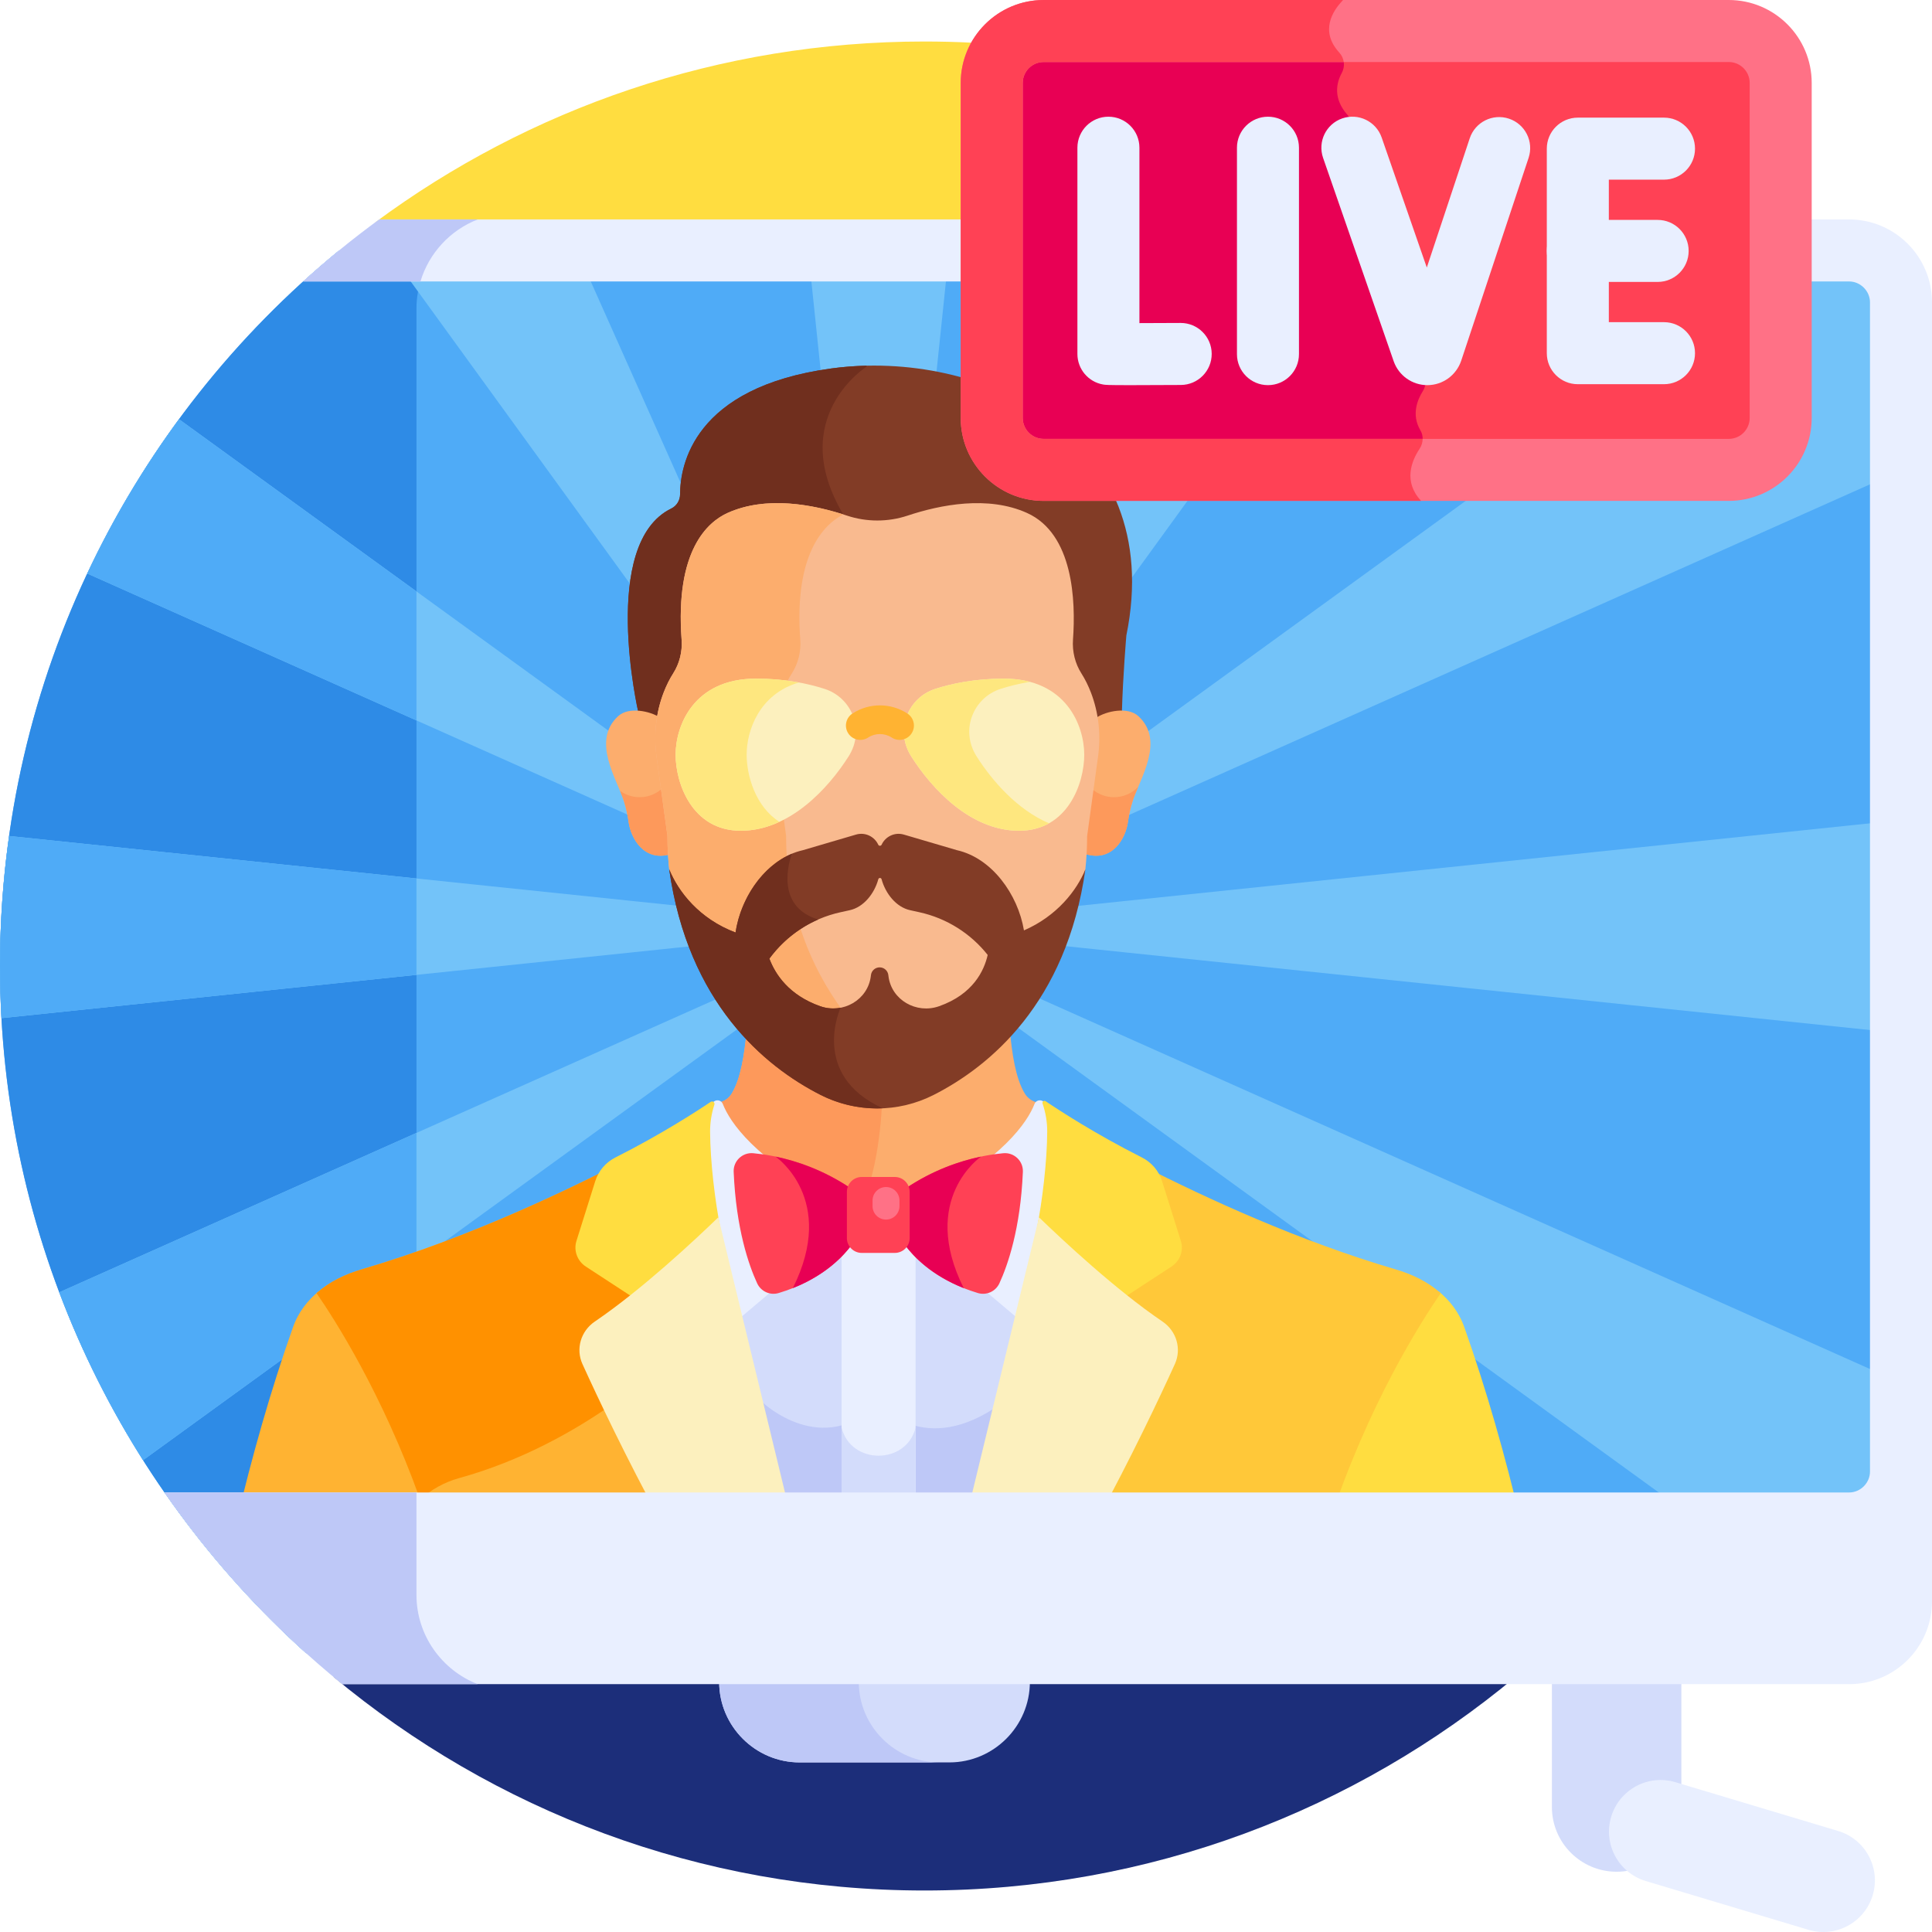 <svg id="Layer_1" enable-background="new 0 0 512 512" height="512" viewBox="0 0 512 512" width="512" xmlns="http://www.w3.org/2000/svg"><g><path d="m245.002 10.998c-54.498 0-104.832 17.804-145.526 47.898l-8.305 330.139h359.589c24.822-38.312 39.244-83.987 39.244-133.035 0-135.311-109.691-245.002-245.002-245.002z" fill="#ffdd40"/><path d="m88.29 444.321c42.477 35.386 97.105 56.681 156.712 56.681s114.235-21.295 156.712-56.681z" fill="#1c2e7a"/><path d="m490.037 66.371h-18.135v44.395c0 7.598-6.159 13.758-13.758 13.758h-181.569c-7.598 0-13.757-6.16-13.757-13.758v-44.395h-172.948c-54.857 44.931-89.87 113.188-89.87 189.629 0 72.289 31.315 137.258 81.111 182.103h408.927c7.559 0 13.745-6.185 13.745-13.744v-344.243c-.001-7.56-6.186-13.745-13.746-13.745z" fill="#4fabf7"/><g><path d="m110.369 422.681v-340.888c0-5.791 1.973-11.141 5.272-15.422h-25.771c-54.857 44.931-89.87 113.188-89.87 189.629 0 72.289 31.315 137.258 81.111 182.103h34.53c-3.3-4.281-5.272-9.631-5.272-15.422z" fill="#2e8be6"/></g><path d="m490.037 66.371h-10.103l-8.032 5.826v38.569c0 7.598-6.159 13.758-13.757 13.758h-58.389l-153.506 111.335c-1.026-1.413-2.268-2.654-3.681-3.681l78.08-107.655h-33.782l-47.267 105.932c-1.565-.7-3.253-1.174-5.029-1.357l16.968-162.727h-37.372l16.968 162.727c-1.776.183-3.464.657-5.029 1.357l-73.218-164.084h-50.011l120.258 165.807c-1.413 1.027-2.654 2.268-3.681 3.681l-172.012-124.759c-9.366 12.748-17.525 26.434-24.315 40.894l194.604 86.835c-.699 1.565-1.173 3.252-1.356 5.029l-213.952-22.309c-1.585 11.258-2.423 22.756-2.423 34.451 0 4.637.141 9.241.395 13.815l215.979-22.521c.183 1.777.657 3.464 1.356 5.029l-202.017 90.144c5.908 15.658 13.368 30.553 22.203 44.494l181.539-131.667c1.026 1.413 2.268 2.654 3.681 3.681l-129.92 179.128h53.729l79.16-177.405c1.565.699 3.253 1.173 5.029 1.357l-18.357 176.048h40.15l-18.357-176.048c1.777-.183 3.464-.657 5.029-1.357l79.16 177.405h53.729l-129.918-179.129c1.413-1.026 2.654-2.268 3.681-3.681l244.689 177.47 12.843-22.244v-44.05l-255.809-114.145c.7-1.565 1.173-3.253 1.357-5.029l254.451 26.532v-56.501l-254.452 26.532c-.183-1.777-.657-3.464-1.357-5.029l255.808-114.145v-44.05l-7.298-12.641c-1.925-1.032-4.119-1.622-6.446-1.622z" fill="#73c3f9"/><g fill="#4fabf7"><path d="m110.369 232.804-107.946-11.255c-1.585 11.258-2.423 22.756-2.423 34.451 0 4.637.141 9.241.395 13.815l109.974-11.467z"/><path d="m110.369 156.741-62.927-45.641c-9.366 12.748-17.525 26.434-24.315 40.894l87.242 38.929z"/><path d="m110.369 300.23-94.656 42.237c5.908 15.658 13.368 30.553 22.203 44.494l72.453-52.549z"/></g><g><path d="m403.141 403.741c-4.216-17.873-9.188-35.359-15.066-51.965-1.436-4.141-4.022-7.252-6.811-9.55-4.761 6.817-19.396 29.28-29.956 61.516h51.833z" fill="#ffdd40"/></g><g><path d="m114.398 403.741c-10.561-32.235-25.195-54.698-29.956-61.516-2.789 2.298-5.375 5.41-6.812 9.55-5.877 16.606-10.849 34.092-15.065 51.965h51.833z" fill="#ffb332"/></g><path d="m267.633 273.29c-6.674 7.209-13.928 12.052-20.171 15.229-9.446 4.807-20.555 4.813-30.003.01-6.088-3.095-13.125-7.771-19.645-14.684-.579 5.644-1.482 11.99-3.906 15.977-.729 1.198-1.925 2.03-3.286 2.364l-.018.004c.13.765.285 1.521.453 2.271 2.585 5.27 9.763 14.484 29.678 25.125 1.228.656 2.018 1.805 2.17 3.153l.121 1.088h19.657l.121-1.088c.151-1.348.942-2.497 2.17-3.153 19.014-10.159 26.416-19.017 29.297-24.385.239-.992.455-1.994.629-3.011-1.378-.333-2.584-1.179-3.318-2.391-2.496-4.118-3.373-10.74-3.949-16.509z" fill="#fcad6d"/><path d="m233.782 292.082c-5.601.225-11.245-.964-16.388-3.585-6.074-3.095-13.084-7.763-19.581-14.651-.579 5.644-1.482 11.99-3.907 15.977-.728 1.198-1.925 2.03-3.286 2.364l-.018.004c.13.765.285 1.521.453 2.271 2.585 5.27 9.763 14.484 29.678 25.125 1.228.656 2.018 1.805 2.17 3.153l.121 1.088h2.653c5.916-7.876 7.629-22.531 8.105-31.746z" fill="#fd995b"/><g><path d="m208.197 403.741h49.403c3.761-15.103 8.182-32.918 13.391-54.002l.185-.748-26.927-22.722c-1.153-.973-1.6-2.362-1.408-3.666h-19.975c.192 1.305-.256 2.694-1.407 3.666l-26.929 22.722.187.75c5.223 20.962 9.676 38.79 13.48 54z" fill="#d3dcfb"/></g><g><path d="m257.6 403.741c2.371-9.519 5.002-20.11 7.929-31.925-20.773 15.084-32.778 0-32.778 0-14.733 14.733-30.466 0-30.466 0l-2.247-.736c3.011 12.065 5.716 22.893 8.159 32.661z" fill="#bec8f7"/></g><path d="m277.035 292.62c-.496-1.329-2.362-1.377-2.88-.057-1.9 4.835-8.29 14.473-29.759 25.945-3.349 1.789-3.833 6.276-.948 8.71l26.338 22.224s12.751-42.07 7.249-56.822z" fill="#e9efff"/><path d="m221.311 318.508c-21.469-11.472-27.859-21.111-29.759-25.945-.519-1.32-2.385-1.272-2.88.057-5.502 14.752 7.25 56.822 7.25 56.822l26.337-22.224c2.884-2.434 2.401-6.92-.948-8.71z" fill="#e9efff"/><g><path d="m223.026 322.603h19.617v81.138h-19.617z" fill="#e9efff"/></g><g><path d="m242.643 403.741v-25.412c-2.45 9.925-17.166 9.927-19.617 0v25.413h19.617z" fill="#d3dcfb"/></g><g><path d="m352.196 403.741c10.326-31.515 24.544-53.694 29.624-61.04-3.555-3.103-7.58-5.014-12.047-6.327-.002-.001-.011-.003-.011-.003-25.342-7.45-49.837-18.684-67.176-27.542l-36.429 94.912z" fill="#ffc839"/></g><path d="m312.945 328.875-4.991-15.875c-.849-2.701-2.777-4.967-5.358-6.269-12.385-6.247-22.001-12.534-25.496-14.901-.433-.293-.978.133-.809.628.825 2.416 1.246 4.947 1.232 7.501-.043 7.804-1.285 18.321-2.813 25.988l22.868 18.113 12.867-8.398c2.277-1.486 3.29-4.237 2.5-6.787z" fill="#ffdd40"/><g><path d="m290.292 403.741c9.666-17.785 17.089-33.517 21.058-42.25 1.834-4.035.443-8.745-3.283-11.272-12.348-8.375-26.433-21.542-32.719-27.616l-19.663 81.138z" fill="#fcf0be"/></g><g><path d="m203.016 403.741-33.703-98.13c-17.38 9.189-44.841 22.373-73.369 30.76s-.009.002-.011.003c-4.468 1.313-8.492 3.224-12.047 6.327 5.08 7.346 19.298 29.525 29.624 61.04z" fill="#ffb332"/></g><path d="m184.908 351.018-15.595-45.407c-17.38 9.189-44.841 22.373-73.369 30.76s-.009.002-.011.003c-4.468 1.313-8.493 3.224-12.047 6.327 4.731 6.842 17.396 26.541 27.455 54.675 2.929-2.629 6.451-4.591 10.34-5.667 33.26-9.205 55.547-31.713 55.547-31.713z" fill="#ff9100"/><path d="m152.762 328.875 4.99-15.875c.849-2.701 2.776-4.967 5.358-6.269 12.091-6.099 21.542-12.235 25.237-14.725.516-.348 1.163.157.97.748-.76 2.327-1.146 4.756-1.133 7.206.043 7.804 1.285 18.321 2.813 25.988l-22.868 18.113-12.867-8.398c-2.278-1.487-3.291-4.238-2.5-6.788z" fill="#ffdd40"/><g><path d="m175.415 403.741h34.607l-19.664-81.138c-6.285 6.074-20.37 19.241-32.718 27.616-3.726 2.527-5.117 7.236-3.283 11.272 3.969 8.733 11.392 24.465 21.058 42.25z" fill="#fcf0be"/></g><g><path d="m220.309 97.646c-36.586 4.985-40.063 25.728-40.079 33.339-.004 1.596-.888 3.075-2.323 3.773-19.031 9.258-8.77 53.877-8.77 53.877 1.911.128 3.911.902 5.404 1.624.365-2.274.962-4.512 1.804-6.676.642-1.649 1.444-3.314 2.447-4.888 1.741-2.73 2.533-5.951 2.297-9.172-.684-9.308-.354-27.65 11.932-33.179 10.409-4.684 23.178-1.971 31.32.736 5.288 1.758 11.016 1.758 16.305 0 8.143-2.708 20.911-5.42 31.321-.736 12.252 5.513 12.614 23.766 11.938 33.099-.235 3.245.536 6.499 2.29 9.251 1.035 1.624 1.857 3.347 2.509 5.047.81 2.115 1.387 4.299 1.743 6.517 1.88-.911 4.569-1.904 6.868-1.579.281-9.756 1.182-20.274 1.182-20.274 10.841-53.1-38.795-76.127-78.188-70.759z" fill="#823c26"/></g><path d="m223.797 136.907c-.108-.194-.21-.388-.325-.581-15.284-25.77 6.298-39.238 6.298-39.238l-.23-.175c-3.116.076-6.204.32-9.231.732-36.586 4.985-40.064 25.728-40.08 33.339-.003 1.596-.888 3.075-2.322 3.773-19.031 9.258-8.77 53.877-8.77 53.877 1.911.128 3.911.902 5.403 1.624.365-2.274.962-4.512 1.804-6.676.642-1.649 1.444-3.314 2.447-4.888 1.741-2.73 2.533-5.951 2.297-9.171-.684-9.308-.354-27.65 11.932-33.179 10.185-4.582 22.618-2.083 30.777.563z" fill="#702f1e"/><path d="m301.684 189.788c-2.849-2.612-8.526-1.288-10.98.311.538 3.348.568 6.773.104 10.156l-2.896 21.093c0 1.7-.054 3.369-.152 5.008 7.062 2.13 10.57-4.21 11.161-8.561.254-1.873.67-3.719 1.247-5.52 1.878-5.867 8.655-15.945 1.516-22.487z" fill="#fcad6d"/><g><path d="m295.225 211.265c-2.146 0-4.115-.761-5.65-2.027l-1.663 12.11c0 1.7-.054 3.369-.152 5.008 7.062 2.13 10.57-4.21 11.161-8.561.254-1.873.67-3.719 1.247-5.52.358-1.119.895-2.392 1.479-3.764-1.618 1.694-3.895 2.754-6.422 2.754z" fill="#fd995b"/></g><path d="m163.817 189.788c2.85-2.612 8.526-1.288 10.98.311-.538 3.348-.568 6.773-.104 10.156l2.896 21.093c0 1.7.054 3.369.152 5.008-7.062 2.13-10.57-4.21-11.161-8.561-.254-1.873-.67-3.719-1.247-5.52-1.878-5.867-8.655-15.945-1.516-22.487z" fill="#fcad6d"/><g><path d="m175.841 208.61c-1.612 1.638-3.852 2.655-6.332 2.655-1.948 0-3.743-.633-5.207-1.695.406.97.768 1.88 1.033 2.705.577 1.801.993 3.647 1.247 5.52.591 4.351 4.099 10.691 11.161 8.561-.099-1.639-.152-3.307-.152-5.008z" fill="#fd995b"/></g><path d="m176.876 221.507c0 3.088.173 6.055.481 8.913.418 1.385 12.485 40.06 55.834 40.06 43.26 0 54.024-38.514 54.435-40.049.305-2.842.477-5.792.477-8.861l2.897-21.094c.794-5.785.147-11.628-1.873-16.897-.72-1.878-1.577-3.604-2.549-5.129-1.662-2.608-2.451-5.795-2.221-8.973.735-10.147.127-27.998-12.205-33.547-10.357-4.659-22.928-2.181-31.649.72-5.166 1.719-10.855 1.718-16.021 0-8.722-2.901-21.292-5.382-31.649-.72-5.303 2.387-13.94 9.929-12.199 33.628.23 3.122-.561 6.281-2.226 8.893-.945 1.481-1.782 3.152-2.488 4.967-2.068 5.314-2.738 11.211-1.936 17.054z" fill="#f9ba8f"/><path d="m176.876 221.507c0 3.088.173 6.054.481 8.912.389 1.287 10.929 35.071 47.589 39.565-8.387-10.677-16.62-26.704-16.62-48.477l-2.892-21.035c-.802-5.843-.133-11.74 1.936-17.054.706-1.814 1.543-3.486 2.488-4.967 1.665-2.613 2.456-5.771 2.226-8.893-1.655-22.529 6.066-30.453 11.389-33.231-8.664-2.752-20.672-4.883-30.639-.397-5.303 2.387-13.94 9.929-12.199 33.628.23 3.122-.561 6.281-2.226 8.893-.945 1.481-1.781 3.152-2.488 4.967-2.068 5.314-2.738 11.211-1.936 17.054z" fill="#fcad6d"/><path d="m287.641 230.378c-2.283 5.634-7.583 12.413-16.281 16.186-1.606-9.573-8.512-19.158-17.733-21.249l-14.094-4.141c-2.45-.72-4.903.537-5.89 2.672-.181.39-.724.39-.905 0-.986-2.134-3.44-3.391-5.89-2.672l-14.094 4.141c-9.403 2.132-16.404 12.057-17.827 21.815-9.62-3.628-15.183-10.824-17.584-16.753 5.008 35.47 25.296 52.232 40.049 59.751 9.456 4.819 20.61 4.835 30.069.022 14.757-7.508 35.167-24.268 40.18-59.772zm-38.755 36.277c-6.053 2.139-12.659-1.668-13.434-7.97-.01-.081-.02-.164-.029-.246-.127-1.175-1.111-2.078-2.308-2.078-1.197 0-2.181.903-2.308 2.078-.009.083-.019.165-.029.246-.775 6.301-7.381 10.108-13.434 7.97-8.329-2.943-11.911-8.516-13.451-12.603 4.512-6.172 11.156-10.601 18.804-12.289l2.518-.556c3.669-.81 6.506-4.392 7.547-8.208.119-.438.742-.438.862 0 1.041 3.816 3.878 7.398 7.547 8.208l2.517.556c7.236 1.597 13.575 5.646 18.06 11.305-.93 4.127-3.841 10.399-12.862 13.587z" fill="#823c26"/><path d="m222.757 267.083-.005-.023c-1.739.332-3.597.234-5.408-.406-8.329-2.943-11.911-8.516-13.451-12.603 3.311-4.529 7.773-8.114 12.934-10.372-11.581-3.513-7.623-15.632-6.96-17.435-7.926 3.299-13.664 12.156-14.937 20.885-9.62-3.628-15.183-10.824-17.584-16.753 5.008 35.47 25.296 52.232 40.049 59.751 5.191 2.646 10.893 3.834 16.545 3.58-19.426-8.862-11.183-26.624-11.183-26.624z" fill="#702f1e"/><g><g><path d="m247.815 182.574c-7.136 2.307-10.781 10.859-6.318 17.886 5.413 8.523 15.664 19.695 28.563 19.695s17.276-12.554 17.276-20.156-4.722-20.156-21.307-20.156c-7.708.001-13.849 1.32-18.214 2.731z" fill="#fcf0be"/></g></g><path d="m258.814 200.46c-4.463-7.027-.818-15.579 6.318-17.886 2.17-.701 4.778-1.38 7.799-1.885-2.032-.541-4.323-.845-6.902-.845-7.708 0-13.849 1.319-18.214 2.73-7.136 2.307-10.781 10.859-6.318 17.886 5.413 8.523 15.664 19.695 28.563 19.695 3.135 0 5.762-.746 7.95-1.977-8.472-3.585-15.171-11.382-19.196-17.718z" fill="#fee77f"/><g><g><path d="m218.568 182.574c7.136 2.307 10.781 10.859 6.318 17.886-5.413 8.523-15.664 19.695-28.563 19.695-12.9 0-17.276-12.554-17.276-20.156s4.722-20.156 21.307-20.156c7.708.001 13.849 1.32 18.214 2.731z" fill="#fcf0be"/></g></g><path d="m197.871 200c0-6.308 3.259-16.018 13.842-19.144-3.28-.604-7.077-1.012-11.36-1.012-16.585 0-21.307 12.554-21.307 20.156s4.377 20.156 17.276 20.156c3.641 0 7.07-.891 10.239-2.359-6.333-4.001-8.69-12.226-8.69-17.797z" fill="#fee77f"/><g><g><path d="m236.325 195.463c-1.904-1.24-4.365-1.239-6.269 0-.061.04-.124.078-.188.114-1.822 1.041-4.145.409-5.186-1.414-1.012-1.771-.443-4.014 1.263-5.094 4.418-2.855 10.116-2.847 14.527.024 1.759 1.145 2.257 3.5 1.111 5.258-1.144 1.759-3.498 2.258-5.258 1.112z" fill="#ffb332"/></g></g><path d="m225.382 328.092v-12.238c0-.324.05-.634.124-.936-10.093-6.792-20.033-8.765-25.885-9.304-2.864-.264-5.313 2.056-5.191 4.93.638 15.135 4.025 24.781 6.222 29.546.997 2.162 3.43 3.263 5.71 2.577 11.012-3.315 16.801-9.29 19.423-12.87-.251-.518-.403-1.091-.403-1.705z" fill="#ff4155"/><path d="m265.881 305.614c-5.851.539-15.788 2.539-25.878 9.327.07.294.117.597.117.913v12.238c0 .612-.152 1.185-.4 1.702 2.618 3.578 8.398 9.554 19.421 12.872 2.279.686 4.713-.415 5.71-2.577 2.197-4.764 5.584-14.411 6.222-29.546.12-2.872-2.328-5.192-5.192-4.929z" fill="#ff4155"/><path d="m259.981 306.512c-5.623 1.173-12.757 3.572-19.978 8.43.07.294.117.597.117.913v12.238c0 .612-.151 1.185-.4 1.702 2.304 3.149 7.06 8.152 15.678 11.569-11.843-23.623 4.529-34.815 4.583-34.852z" fill="#e80054"/><path d="m205.522 306.512c5.623 1.173 12.757 3.572 19.978 8.43-.07.294-.117.597-.117.913v12.238c0 .612.151 1.185.4 1.702-2.304 3.149-7.06 8.152-15.678 11.569 11.843-23.623-4.529-34.815-4.583-34.852z" fill="#e80054"/><path d="m237.127 311.911h-8.752c-2.178 0-3.943 1.766-3.943 3.943v12.238c0 2.178 1.766 3.943 3.943 3.943h8.752c2.178 0 3.943-1.765 3.943-3.943v-12.238c0-2.177-1.766-3.943-3.943-3.943z" fill="#ff4155"/><path d="m234.803 314.574c-1.97 0-3.567 1.597-3.567 3.567v1.495c0 1.97 1.597 3.567 3.567 3.567 1.97 0 3.567-1.597 3.567-3.567v-1.495c0-1.97-1.597-3.567-3.567-3.567z" fill="#ff7186"/><g><path d="m190.588 442.386v3.351c0 11.726 9.594 21.319 21.32 21.319h39.699c11.726 0 21.32-9.594 21.32-21.319v-3.351z" fill="#d3dcfb"/></g><path d="m227.588 445.737v-3.351h-37v3.351c0 11.726 9.594 21.32 21.32 21.32h37c-11.727 0-21.32-9.594-21.32-21.32z" fill="#bec8f7"/><path d="m411.269 435.812v43.064c0 9.474 7.68 17.153 17.153 17.153 9.474 0 17.154-7.68 17.154-17.153v-43.064z" fill="#d3dcfb"/><path d="m490.038 58.153h-18.135c-4.539 0-8.218 3.679-8.218 8.218v8.218h26.353c2.995 0 5.526 2.531 5.526 5.526v309.881c0 2.995-2.531 5.526-5.526 5.526h-446.435c13.245 19.082 29.127 36.19 47.127 50.798h399.308c1.514 0 2.992-.154 4.421-.447 9.999-2.051 17.542-10.919 17.542-21.517v-34.361-309.879c-.001-12.11-9.853-21.963-21.963-21.963z" fill="#e9efff"/><g><path d="m110.369 422.681v-27.159h-66.766c13.245 19.082 29.127 36.19 47.127 50.798h35.874c-9.472-3.681-16.235-12.905-16.235-23.639z" fill="#bec8f7"/></g><path d="m80.33 74.59h190.706v-8.218c0-4.539-3.68-8.218-8.218-8.218h-162.323c-7.01 5.128-13.748 10.608-20.165 16.436z" fill="#e9efff"/><path d="m126.604 58.153h-26.109c-7.01 5.129-13.747 10.608-20.164 16.436h31.094c2.246-7.526 7.913-13.611 15.179-16.436z" fill="#bec8f7"/><path d="m458.145 8.219h-181.57c-7.598 0-13.757 6.159-13.757 13.757v88.79c0 7.598 6.159 13.758 13.757 13.758h181.569c7.598 0 13.757-6.16 13.757-13.758v-88.79c.001-7.598-6.158-13.757-13.756-13.757z" fill="#ff4155"/><path d="m262.818 21.976v88.79c0 7.598 6.159 13.758 13.757 13.758h97.315c.345-2.177 1.344-4.128 2.306-5.572.978-1.467 1.136-3.374.237-4.89-2.479-4.183-.757-8.206.61-10.365.729-1.151.954-2.548.576-3.857l-19.531-67.586c-.183-.634-.485-1.235-.925-1.727-3.97-4.433-3.01-8.569-1.575-11.198.955-1.749.695-3.912-.651-5.381-1.821-1.987-2.57-3.927-2.686-5.73h-75.675c-7.599.001-13.758 6.16-13.758 13.758z" fill="#e80054"/><g><path d="m458.145 132.742h-181.57c-12.117 0-21.976-9.858-21.976-21.975v-88.791c.001-12.118 9.859-21.976 21.976-21.976h181.57c12.117 0 21.975 9.858 21.975 21.976v88.791c0 12.117-9.858 21.975-21.975 21.975zm-181.57-116.305c-3.054 0-5.539 2.485-5.539 5.539v88.791c0 3.054 2.485 5.539 5.539 5.539h181.57c3.054 0 5.539-2.485 5.539-5.539v-88.791c0-3.054-2.485-5.539-5.539-5.539z" fill="#ff7186"/></g><path d="m271.036 110.767v-88.791c0-3.054 2.485-5.539 5.539-5.539h79.53c-.129-.908-.519-1.779-1.169-2.488-5.214-5.691-1.769-11.02.79-13.72.068-.072.125-.152.188-.228h-79.339c-12.117-.001-21.975 9.857-21.975 21.975v88.791c0 12.118 9.858 21.975 21.975 21.975h100.046c-4.816-5.1-2.524-10.642-.426-13.79.531-.797.811-1.723.82-2.647h-100.44c-3.054 0-5.539-2.484-5.539-5.538z" fill="#ff4155"/><g><g><g><path d="m299.452 102.071c-6.116 0-6.508-.067-7.1-.169-3.944-.677-6.828-4.097-6.828-8.1v-54.658c0-4.539 3.68-8.218 8.218-8.218 4.539 0 8.218 3.679 8.218 8.218v46.483c3.279-.006 7.185-.022 10.891-.043h.047c4.517 0 8.192 3.649 8.217 8.172.025 4.539-3.634 8.239-8.172 8.264-6.267.036-10.544.051-13.491.051z" fill="#e9efff"/></g></g><g><g><path d="m336.023 102.067c-4.539 0-8.218-3.679-8.218-8.218v-54.705c0-4.539 3.68-8.218 8.218-8.218 4.539 0 8.218 3.679 8.218 8.218v54.704c0 4.54-3.679 8.219-8.218 8.219z" fill="#e9efff"/></g></g><g><g><path d="m440.977 101.817h-22.84c-4.539 0-8.218-3.679-8.218-8.218v-54.206c0-4.539 3.68-8.218 8.218-8.218h22.84c4.539 0 8.218 3.679 8.218 8.218s-3.68 8.218-8.218 8.218h-14.621v37.769h14.621c4.539 0 8.218 3.679 8.218 8.218 0 4.54-3.679 8.219-8.218 8.219z" fill="#e9efff"/></g><g><path d="m439.293 74.714h-21.156c-4.539 0-8.218-3.679-8.218-8.218s3.68-8.218 8.218-8.218h21.156c4.539 0 8.218 3.679 8.218 8.218s-3.679 8.218-8.218 8.218z" fill="#e9efff"/></g></g><g><g><path d="m378.262 102.067c-3.995 0-7.568-2.519-8.907-6.288l-18.724-53.94c-1.488-4.288.781-8.97 5.069-10.458 4.287-1.49 8.971.78 10.459 5.069l11.958 34.45 11.377-34.245c1.431-4.307 6.08-6.639 10.391-5.208 4.307 1.431 6.639 6.083 5.208 10.389l-17.863 53.766c-1.311 3.86-4.882 6.437-8.902 6.464-.022.001-.044.001-.066.001z" fill="#e9efff"/></g></g></g><path d="m487.118 485.224-43.117-12.928c-7.233-2.171-14.856 1.938-17.025 9.171-2.168 7.234 1.938 14.856 9.171 17.025l43.116 12.928c7.234 2.169 14.857-1.937 17.025-9.171 2.17-7.234-1.936-14.856-9.17-17.025z" fill="#e9efff"/></g></svg>